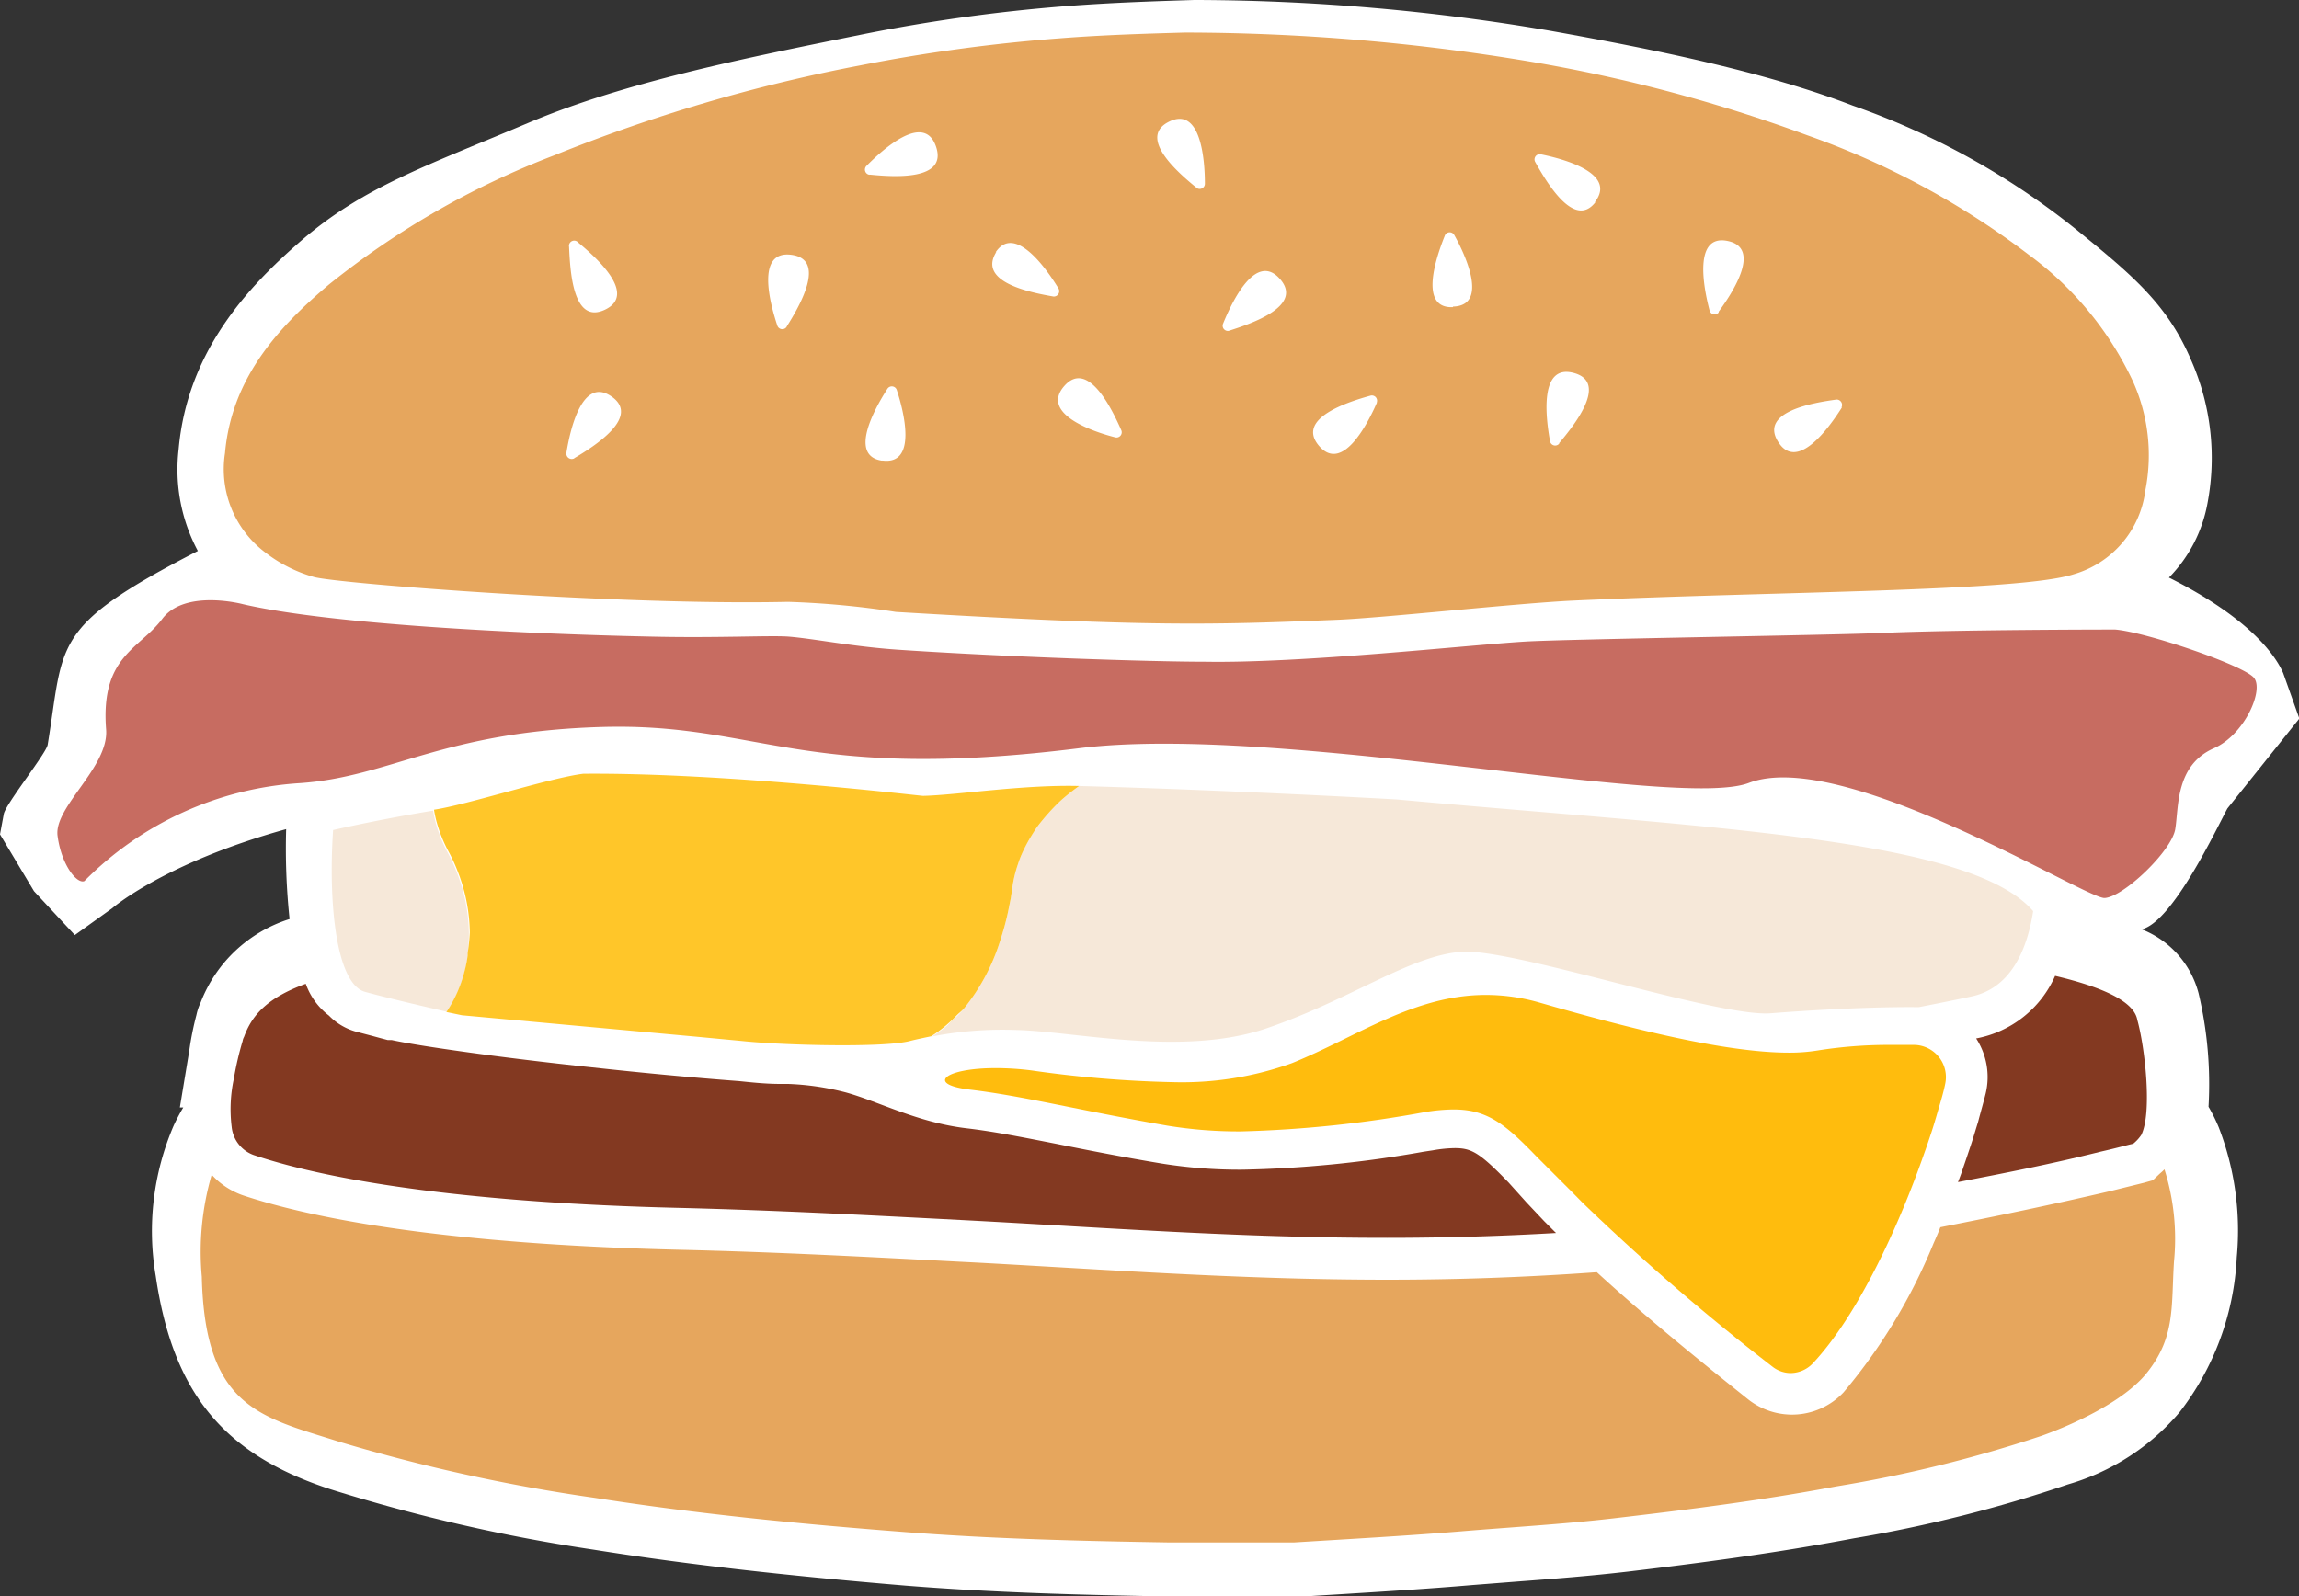 <svg xmlns="http://www.w3.org/2000/svg" viewBox="0 0 127.82 88.77"><rect x="0" y="0" width="127.82" height="88.77" fill="#333333" stroke="none"/><defs><style>.cls-1{fill:#fff;}.cls-2{fill:none;}.cls-3{fill:#f6e8d9;}.cls-4{fill:#ffc629;}.cls-5{fill:#e6a65d;}.cls-6{fill:#833921;}.cls-7{fill:#ffbc0d;}.cls-8{fill:#c76c61;}</style></defs><g id="レイヤー_2" data-name="レイヤー 2"><g id="barger"><path class="cls-1" d="M122.79,61.55a21.93,21.93,0,0,0-.55-6.3,5.24,5.24,0,0,0-3.17-3.57c1.72-.38,4.19-5.65,4.77-6.72l4-5-.9-2.53c-.39-.9-1.75-3-6.35-5.31A7.91,7.91,0,0,0,122.73,28a13.48,13.48,0,0,0-.92-8c-1.31-3.06-3.2-4.66-6.43-7.28A41.84,41.84,0,0,0,103,5.87C98.14,4,92.1,2.77,86.24,1.72A118.2,118.2,0,0,0,66.52,0h-.13c-1.91.06-4.52.14-7.1.34a95.3,95.3,0,0,0-11.48,1.6C41.28,3.26,34.73,4.58,29.43,6.81c-5.75,2.43-9.22,3.58-12.69,6.58C13.82,15.92,10.41,19.52,9.93,25A9.61,9.61,0,0,0,11,30.64c-8.23,4.24-7.41,5.08-8.35,10.78-.09.49-2.34,3.3-2.44,3.85L0,46.4l1.89,3.16L4.16,52l2.09-1.5S9.11,48,15.91,46.11a37.46,37.46,0,0,0,.19,5,7.8,7.8,0,0,0-4.94,4.63,3.13,3.13,0,0,0-.24.71,16.85,16.85,0,0,0-.4,2L10,61.59l.19,0a10.39,10.39,0,0,0-.53,1,14.85,14.85,0,0,0-1,8.38c.95,6.48,3.76,9.91,9.71,11.85A95.52,95.52,0,0,0,33,86.18c5,.8,10.51,1.43,17.34,2,4.76.38,9.46.52,15.06.61h7l2.12-.13c2.4-.15,4.88-.3,7.33-.51l2.56-.2c2-.15,4.06-.31,6.11-.55,3.7-.44,8.07-1,12.55-1.85a75.62,75.62,0,0,0,11.91-3,12.8,12.8,0,0,0,6.19-4,15.23,15.23,0,0,0,3.19-8.63,15.91,15.91,0,0,0-1-7.22A9.21,9.21,0,0,0,122.79,61.55Z"/><path class="cls-2" d="M53.6,56.08c-.13.15-.26.3-.4.44C53.34,56.38,53.47,56.23,53.6,56.08Z"/><path class="cls-2" d="M26.1,51.9h0Z"/><path class="cls-2" d="M56.2,49.94l.09-.61a6.83,6.83,0,0,1,.31-1.28,6.83,6.83,0,0,0-.31,1.28Z"/><path class="cls-2" d="M26,53s0,.09,0,.14S26,53.05,26,53Z"/><path class="cls-2" d="M24.83,56.28a7.29,7.29,0,0,0,1-2.24,7.29,7.29,0,0,1-1,2.24Z"/><path class="cls-2" d="M57.58,46.11c-.16.24-.31.49-.45.74C57.27,46.6,57.42,46.35,57.58,46.11Z"/><path class="cls-2" d="M56.93,47.24a5.73,5.73,0,0,0-.33.81A5.73,5.73,0,0,1,56.93,47.24Z"/><path class="cls-2" d="M56.08,50.54c-.07.37-.16.73-.26,1.08C55.92,51.27,56,50.91,56.08,50.54Z"/><path class="cls-3" d="M60,43.71h0a11.69,11.69,0,0,0-1,.79,11.21,11.21,0,0,0-.89.93c-.18.22-.36.45-.53.68s-.31.49-.45.74-.14.26-.2.39a5.73,5.73,0,0,0-.33.81,6.83,6.83,0,0,0-.31,1.28l-.09.61-.12.6c-.07.37-.16.73-.26,1.08s-.14.48-.22.72a11.32,11.32,0,0,1-2,3.74c-.13.15-.26.3-.4.44s-.33.32-.51.48a7,7,0,0,1-.87.64,20.65,20.65,0,0,1,4.71-.36c3.25.08,9.23,1.49,13.88-.09s8-4.07,10.87-4.26,14.27,3.66,17.18,3.42c2-.16,5.56-.37,8.22-.34,1.23-.24,2.22-.44,2.91-.59,2.09-.43,3.08-2.39,3.45-4.75-3.53-4.09-18.13-4.63-35.37-6.21C73.8,44.24,66.25,43.88,60,43.71Z"/><path class="cls-3" d="M24.83,56.28h0a7.29,7.29,0,0,0,1-2.24,6.52,6.52,0,0,0,.18-.9s0-.09,0-.14a9.82,9.82,0,0,0,.06-1.09h0a9.6,9.6,0,0,0-.68-3.42,9.18,9.18,0,0,0-.49-1.06,7.86,7.86,0,0,1-.68-1.69,6,6,0,0,1-.14-.66c-1.87.31-3.74.67-5.56,1.08-.27,3.93.14,8.55,1.78,9s4.59,1.11,4.51,1.1Z"/><path class="cls-4" d="M53.6,56.08a11.32,11.32,0,0,0,2-3.74c.08-.24.15-.48.22-.72s.19-.71.26-1.08l.12-.6.09-.61a6.83,6.83,0,0,1,.31-1.28,5.73,5.73,0,0,1,.33-.81c.06-.13.13-.26.2-.39s.29-.5.45-.74.35-.46.53-.68A11.21,11.21,0,0,1,59,44.5a11.69,11.69,0,0,1,1-.79c-3.14-.08-6.82.51-8.68.55-.16,0-11-1.3-18.89-1.23-1.83.22-6.47,1.73-8.3,2a6,6,0,0,0,.14.66,7.86,7.86,0,0,0,.68,1.69,9.18,9.18,0,0,1,.49,1.06,9.6,9.6,0,0,1,.68,3.42h0A9.82,9.82,0,0,1,26,53s0,.09,0,.14a6.52,6.52,0,0,1-.18.9,7.29,7.29,0,0,1-1,2.24h0l.86.18,13,1.19,2.55.24c2.24.24,7.9.39,9.37,0,.35-.09.75-.17,1.17-.26a7,7,0,0,0,.87-.64c.18-.16.35-.31.51-.48S53.47,56.23,53.6,56.08Z"/><path class="cls-4" d="M24.25,45.73a7.86,7.86,0,0,0,.68,1.69A7.86,7.86,0,0,1,24.25,45.73Z"/><path class="cls-4" d="M60,43.71h0a11.69,11.69,0,0,0-1,.79A11.69,11.69,0,0,1,60,43.71Z"/><path class="cls-4" d="M58.11,45.43A11.21,11.21,0,0,1,59,44.5,11.21,11.21,0,0,0,58.11,45.43Z"/><path class="cls-4" d="M55.82,51.62c-.07.24-.14.48-.22.72C55.68,52.1,55.75,51.86,55.82,51.62Z"/><path class="cls-4" d="M55.6,52.34a11.32,11.32,0,0,1-2,3.74A11.32,11.32,0,0,0,55.6,52.34Z"/><path class="cls-4" d="M25.42,48.48a9.6,9.6,0,0,1,.68,3.42A9.6,9.6,0,0,0,25.42,48.48Z"/><path class="cls-4" d="M24.83,56.28h0Z"/><path class="cls-4" d="M53.2,56.52c-.16.17-.33.32-.51.48C52.87,56.84,53,56.69,53.2,56.52Z"/><path class="cls-4" d="M24.25,45.73a6,6,0,0,1-.14-.66h0A6,6,0,0,0,24.25,45.73Z"/><path class="cls-4" d="M26.1,51.91A9.82,9.82,0,0,1,26,53,9.82,9.82,0,0,0,26.1,51.91Z"/><path class="cls-4" d="M26,53.14a6.52,6.52,0,0,1-.18.9A6.52,6.52,0,0,0,26,53.14Z"/><path class="cls-5" d="M119.69,65.64l-.5.14-1.9.47c-3.23.75-6.35,1.4-9.41,2-.12.31-.25.61-.38.9a31,31,0,0,1-5,8.28,3.93,3.93,0,0,1-5.31.39c-2-1.6-5.46-4.36-8.41-7.07-3.86.28-7.72.42-11.66.42-6.43,0-12.5-.36-18.36-.7-1.75-.1-3.56-.21-5.36-.3h0c-5-.26-10.1-.54-15.76-.67-10.6-.26-18.92-1.31-24.06-3a4.22,4.22,0,0,1-1.81-1.17A15.29,15.29,0,0,0,11.22,71c.17,7.31,3.27,7.79,7.64,9.18a97.08,97.08,0,0,0,14.21,3.12c5.67.89,11.37,1.45,17.09,1.89,4.94.39,9.9.51,14.87.59h2.09l4.81,0c3.07-.19,6.14-.36,9.21-.61,2.86-.24,5.72-.4,8.57-.73,4.13-.48,8.25-1,12.34-1.77a73.63,73.63,0,0,0,11.43-2.81c1.8-.64,4.62-1.93,5.88-3.51,1.6-2,1.35-3.69,1.51-6.19a12.88,12.88,0,0,0-.53-5.13,3.08,3.08,0,0,1-.26.24Z"/><path class="cls-6" d="M118.83,56.72c-.17-1-1.83-1.8-4.57-2.45a6,6,0,0,1-4.39,3.48,3.93,3.93,0,0,1,.53,3.06c-.12.49-.27,1-.43,1.61-.13.41-.25.83-.39,1.25s-.27.81-.42,1.24c-.08.25-.18.53-.3.83,2.54-.49,5.17-1,7.92-1.69.67-.15,1.27-.31,1.83-.45a2.24,2.24,0,0,0,.44-.48C119.67,61.88,119.25,58.21,118.83,56.72Z"/><path class="cls-6" d="M85.86,67.92l-1-1.06-.08-.09-.9-1c-1.63-1.69-2.08-1.92-3-1.92a7.44,7.44,0,0,0-1.2.12l-.53.08a63.83,63.83,0,0,1-10.06,1,27.32,27.32,0,0,1-4.49-.34c-2.28-.38-4.14-.75-5.78-1.08-2-.39-3.53-.7-5.06-.88-2.74-.32-4.89-1.49-6.74-2a14.89,14.89,0,0,0-3.2-.47l-.42,0c-.9,0-1.72-.1-2.34-.16-2.54-.19-5.39-.46-8.13-.76-2.55-.27-5-.57-7-.85-1.8-.25-3.26-.48-4.15-.67l-.22,0-.38-.1-.48-.13-.95-.25a3.34,3.34,0,0,1-1.46-.88A3.82,3.82,0,0,1,17,54.71c-2.15.78-3,1.76-3.43,2.95a.7.7,0,0,0-.08.23v0A17.29,17.29,0,0,0,13,60h0a8,8,0,0,0-.12,2.66,1.86,1.86,0,0,0,1.3,1.6c4.49,1.5,12.35,2.64,23.4,2.91,5.71.14,10.88.42,15.88.68,10.71.56,20.78,1.44,33.05.72a.46.46,0,0,0-.07-.07Z"/><path class="cls-7" d="M106.46,58.11l-1.23,0a25.12,25.12,0,0,0-4.18.31,9.74,9.74,0,0,1-1.6.12c-3.61,0-9.12-1.42-13.84-2.78a10.78,10.78,0,0,0-3-.43c-4,0-7.15,2.32-10.77,3.79a18.05,18.05,0,0,1-6.66,1.06,64,64,0,0,1-7.82-.65,15.94,15.94,0,0,0-2-.13c-2.87,0-3.9.91-1.41,1.2,2.94.35,6,1.14,10.95,2a24.45,24.45,0,0,0,4.12.32,65.45,65.45,0,0,0,10.24-1.08,10.22,10.22,0,0,1,1.55-.14c1.89,0,2.88.82,4.61,2.61l1,1,1,1,.58.59A127.47,127.47,0,0,0,98.54,76a1.65,1.65,0,0,0,1,.36,1.72,1.72,0,0,0,1.23-.52c2.53-2.69,4.8-7.65,6.21-11.69.15-.41.28-.81.41-1.2s.25-.81.36-1.19c.16-.54.3-1,.4-1.49A1.79,1.79,0,0,0,106.46,58.11Z"/><path class="cls-5" d="M118.57,21.17a18.47,18.47,0,0,0-5.77-7,45.06,45.06,0,0,0-12.3-6.64A85.94,85.94,0,0,0,85.1,3.43,117,117,0,0,0,65.88,1.81c-2.1.06-4.52.13-6.95.32A94.33,94.33,0,0,0,47.81,3.64a90.67,90.67,0,0,0-17,5,46.48,46.48,0,0,0-12.53,7.19c-2.94,2.48-5.41,5.29-5.77,9.37a5.8,5.8,0,0,0,2.26,5.54,7.92,7.92,0,0,0,2.69,1.35c1.29.36,17,1.59,26.35,1.38a48.86,48.86,0,0,1,6,.56c14.06.84,17.63.72,24.49.44,2.59-.1,10-.92,13.16-1.07,11.38-.52,24.78-.49,27.82-1.46a5.58,5.58,0,0,0,4-4.69A10,10,0,0,0,118.57,21.17ZM32.15,13.49c1,.83,3.29,2.87,1.49,3.73s-1.94-2.18-2-3.49A.29.29,0,0,1,32.15,13.49Zm-.22,12a.3.3,0,0,1-.44-.3c.21-1.31.88-4.27,2.51-3.14S33.06,24.81,31.93,25.48Zm11.81-7.32a.29.29,0,0,1-.52-.06c-.42-1.26-1.2-4.2.78-3.94S44.44,17.05,43.74,18.16Zm5.31,7.45c-1.89-.26-.42-2.9.29-4a.29.29,0,0,1,.52.07C50.27,22.93,51,25.88,49.05,25.61Zm-.7-15.9a.29.29,0,0,1-.18-.49c.93-.94,3.21-3,3.87-1.08S49.66,9.84,48.35,9.71Zm7,4.32c1.05-1.6,2.8.85,3.5,2a.3.3,0,0,1-.28.45C57.31,16.27,54.32,15.7,55.4,14ZM62,24.32C60.73,24,57.85,23,59.16,21.48s2.65,1.24,3.18,2.44A.29.29,0,0,1,62,24.32Zm4.56-13.85c-1-.81-3.35-2.81-1.57-3.7s2,2.14,2,3.45A.29.29,0,0,1,66.56,10.47Zm1.75,7.93A.29.29,0,0,1,68,18c.5-1.23,1.82-4,3.16-2.49S69.57,18,68.31,18.4Zm8.24,4c-.53,1.21-1.93,3.91-3.22,2.39s1.61-2.44,2.88-2.79A.29.29,0,0,1,76.55,22.37Zm4.23-5.32c-1.91.09-.94-2.77-.44-4a.29.29,0,0,1,.52,0C81.49,14.2,82.77,17,80.78,17.05Zm5.91,7.59a.29.29,0,0,1-.51-.13c-.24-1.31-.61-4.32,1.32-3.8S87.54,23.63,86.69,24.64Zm2-13.41C87.52,12.74,86,10.16,85.35,9a.29.29,0,0,1,.31-.42C87,8.85,89.89,9.65,88.68,11.23Zm6.87,6.11a.29.29,0,0,1-.51-.1c-.34-1.28-.91-4.26,1-3.87S96.33,16.28,95.55,17.34Zm6.84,5.3c-.71,1.12-2.48,3.59-3.54,1.9s2-2.18,3.25-2.35A.3.3,0,0,1,102.39,22.64Z"/><path class="cls-8" d="M13.51,33.6s-3.23-.86-4.49.82S5.58,36.48,5.9,40.57c.16,2.09-2.91,4.3-2.7,5.91S4.27,49.17,4.69,49a18.5,18.5,0,0,1,12-5.45c5-.35,7.9-2.85,16.7-3.12S44.52,43.54,60,41.61c11.09-1.38,33.26,3.45,37.23,1.93,5.22-2,18.73,6.45,19.78,6.4s3.73-2.61,3.93-3.83,0-3.55,2.15-4.5c1.68-.73,2.79-3.21,2.23-3.91s-6-2.55-7.72-2.69c0,0-8.63,0-13,.19-2.62.12-17.48.34-19.81.48-3.28.2-12.36,1.21-17.79,1.12-3,0-11-.26-17.1-.67-2.58-.18-4.67-.62-6.1-.73-1.09-.07-4,.09-7.71,0C28.72,35.24,18.3,34.71,13.51,33.6Z"/></g></g></svg>